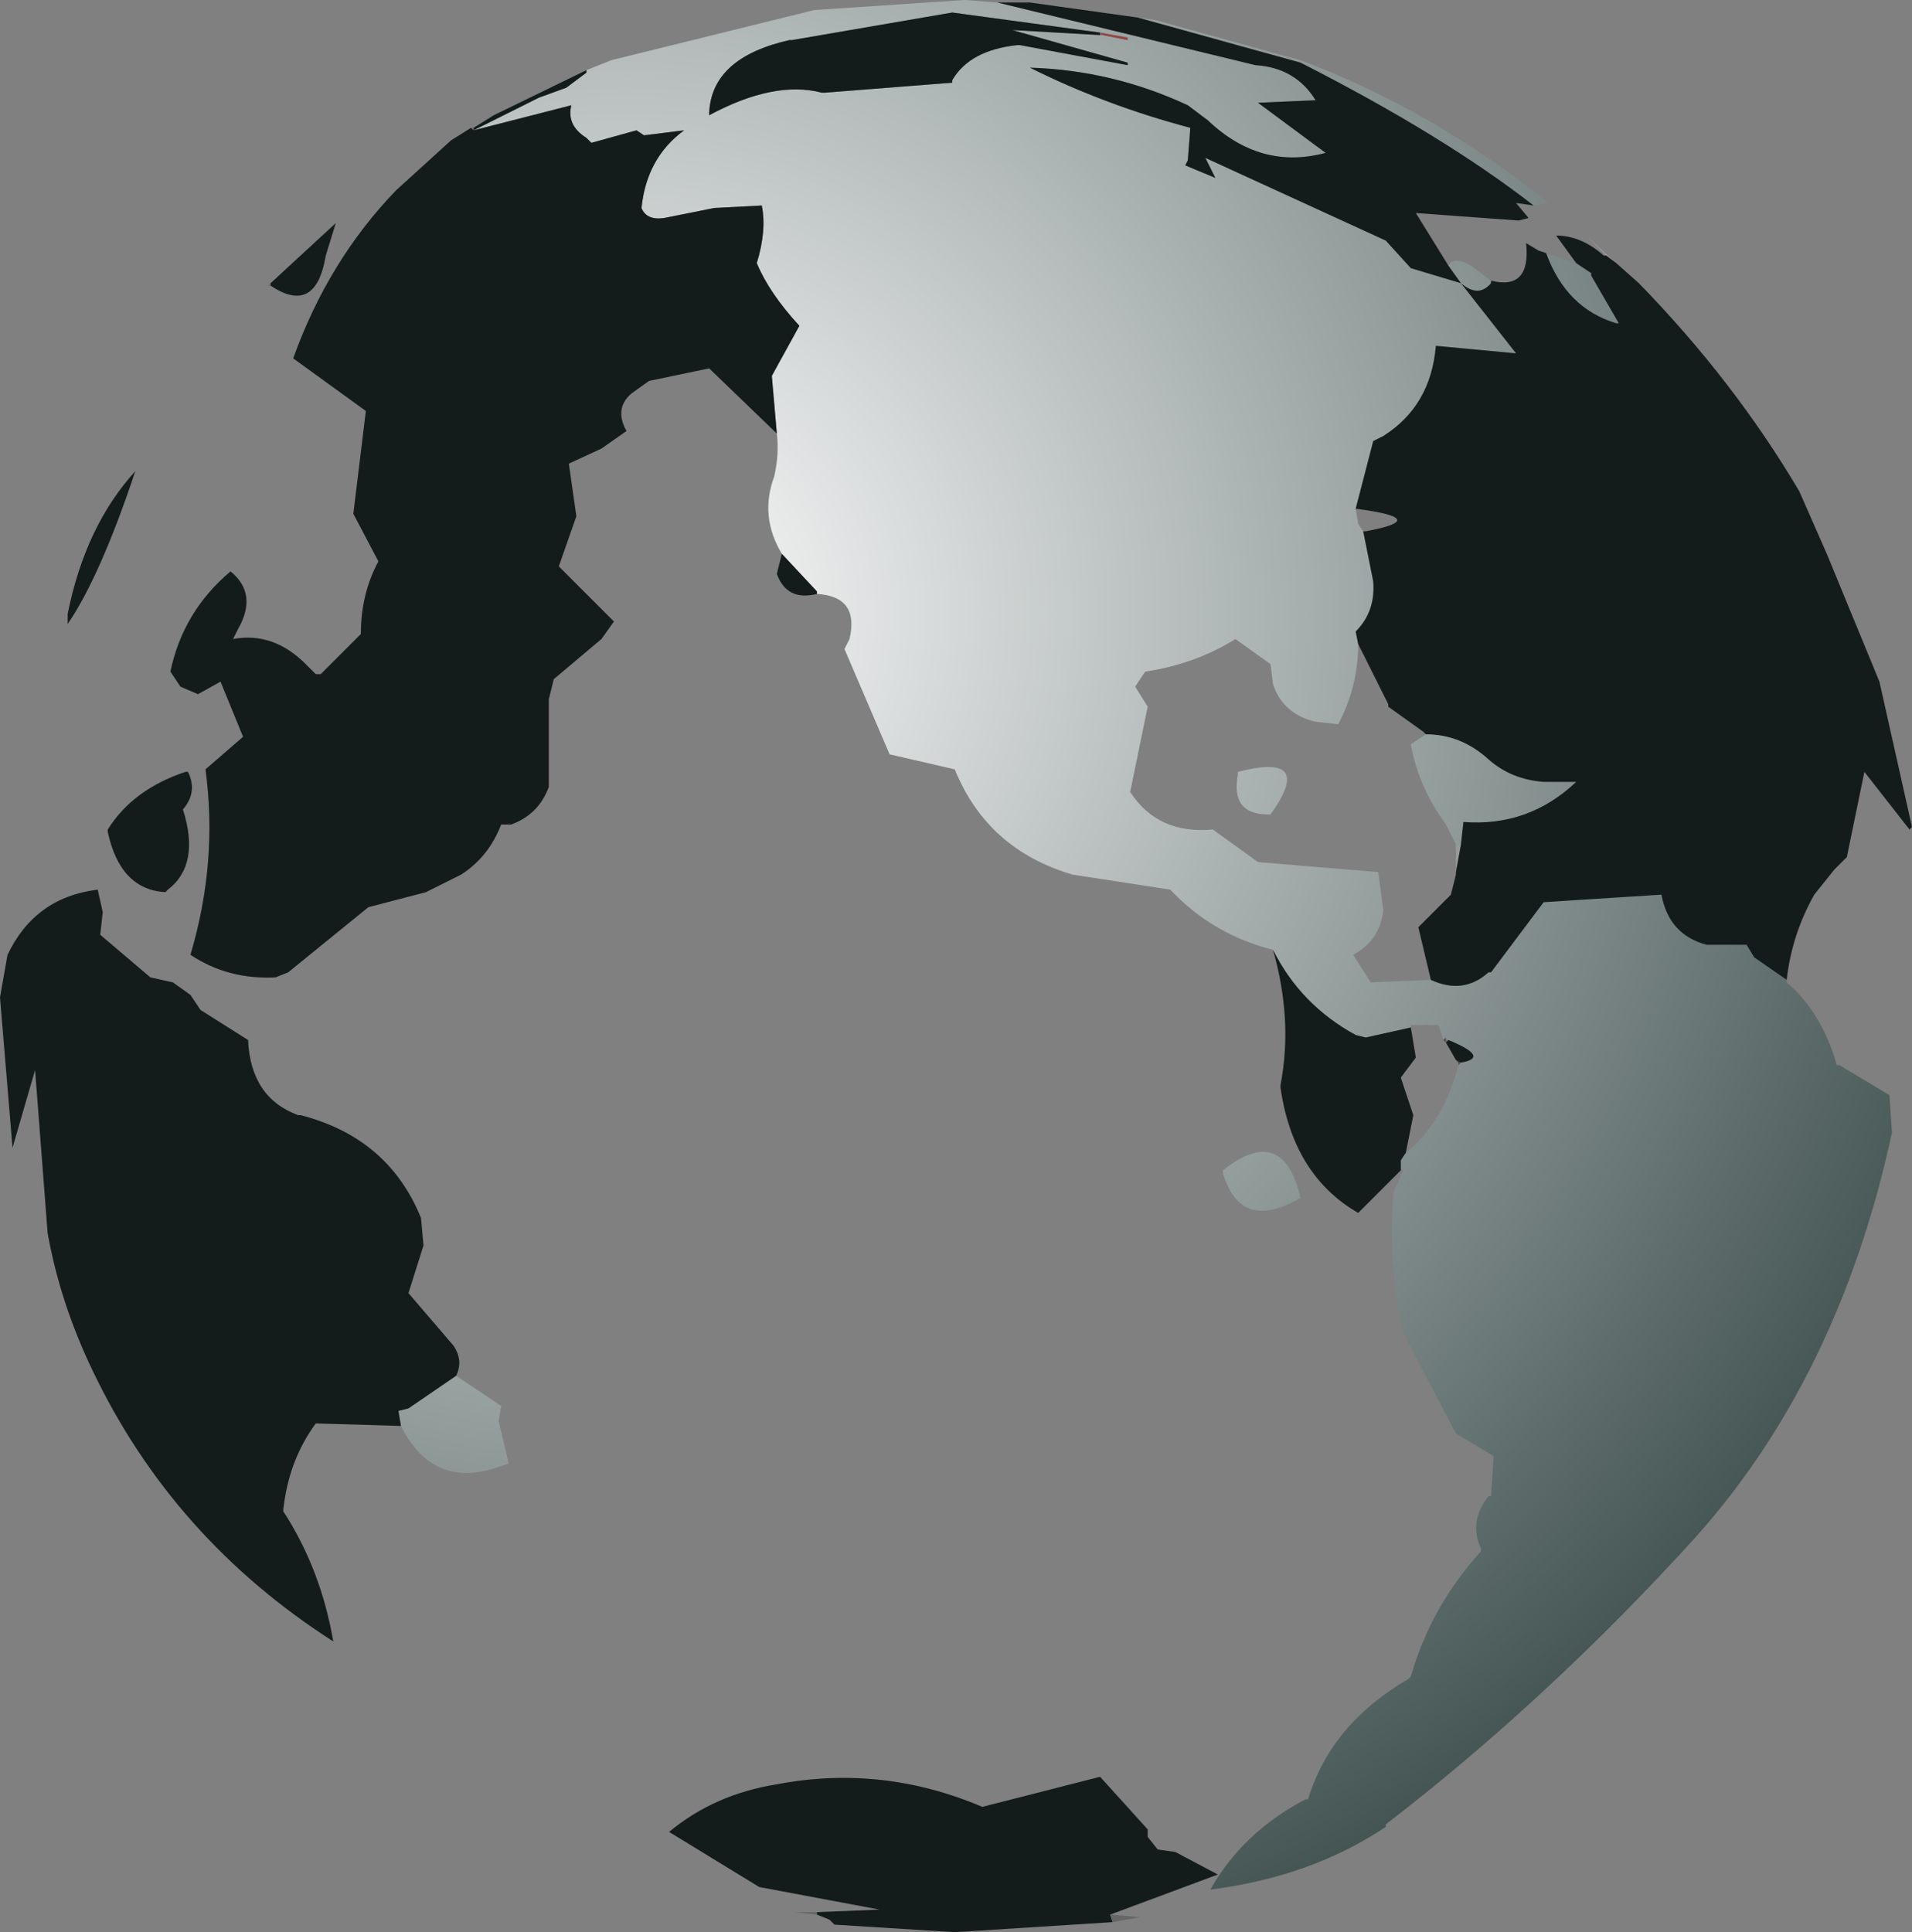 <?xml version="1.0" encoding="UTF-8" standalone="no"?>
<svg xmlns:xlink="http://www.w3.org/1999/xlink" height="38.55px" width="38.15px" xmlns="http://www.w3.org/2000/svg">
  <rect width="100%" height="100%" fill="#808080" stroke="none"/>
  <g transform="matrix(1.0, 0.0, 0.0, 1.0, 293.85, 218.8)">
    <path d="M-263.25 -214.7 Q-265.05 -216.1 -267.9 -217.55 L-271.15 -218.45 -270.8 -218.4 -267.9 -217.6 Q-265.25 -216.6 -262.95 -214.75 L-263.25 -214.7 M-273.95 -218.75 L-268.8 -217.5 Q-268.0 -217.45 -267.6 -216.8 L-268.75 -216.75 -267.4 -215.75 Q-268.7 -215.4 -269.75 -216.4 L-270.15 -216.7 Q-271.65 -217.4 -273.3 -217.45 -271.8 -216.7 -270.1 -216.25 L-270.15 -215.6 -270.2 -215.5 -269.6 -215.25 -269.8 -215.65 -266.2 -214.0 -265.7 -213.45 -264.7 -213.15 -264.95 -213.5 Q-264.85 -213.7 -264.5 -213.5 L-264.1 -213.2 -264.1 -213.15 Q-264.35 -212.85 -264.7 -213.15 L-263.6 -211.75 -265.2 -211.9 Q-265.3 -210.7 -266.25 -210.1 L-266.45 -210.0 -266.8 -208.65 -266.75 -208.35 -266.65 -208.2 -266.45 -207.2 Q-266.4 -206.6 -266.8 -206.2 L-266.75 -205.95 Q-266.75 -205.1 -267.15 -204.35 L-267.6 -204.4 Q-268.25 -204.55 -268.45 -205.15 L-268.5 -205.55 -269.2 -206.05 Q-270.0 -205.55 -271.0 -205.4 L-271.2 -205.1 -270.95 -204.7 -271.3 -203.0 Q-270.75 -202.15 -269.65 -202.25 L-268.75 -201.6 -266.35 -201.4 -266.25 -200.65 Q-266.3 -200.05 -266.85 -199.75 L-266.5 -199.2 -265.3 -199.25 Q-264.65 -198.95 -264.15 -199.4 L-264.1 -199.4 -263.05 -200.8 -260.7 -200.95 Q-260.55 -200.15 -259.8 -199.95 L-259.0 -199.95 -258.85 -199.7 -258.2 -199.25 -258.2 -199.2 Q-257.5 -198.6 -257.2 -197.55 L-257.15 -197.55 -256.15 -196.95 -256.1 -196.2 Q-257.15 -191.35 -260.0 -188.15 -262.95 -184.9 -266.2 -182.4 L-266.2 -182.35 Q-267.7 -181.35 -269.7 -181.1 -269.05 -182.25 -267.8 -182.9 L-267.75 -182.9 Q-267.3 -184.4 -265.75 -185.3 L-265.7 -185.35 Q-265.3 -186.75 -264.3 -187.85 L-264.3 -187.9 Q-264.55 -188.45 -264.15 -188.95 L-264.1 -188.95 -264.05 -189.7 -264.05 -189.75 -264.8 -190.2 -265.85 -192.2 -265.85 -192.25 Q-266.15 -193.4 -266.05 -195.0 L-265.85 -195.45 -265.9 -195.5 -265.9 -195.65 -265.8 -195.8 Q-265.05 -196.4 -264.75 -197.55 L-264.7 -197.6 Q-264.1 -197.7 -264.95 -198.05 L-265.0 -198.1 -265.05 -198.05 -265.15 -198.35 -265.7 -198.35 -265.7 -198.3 -266.6 -198.1 -266.8 -198.15 Q-267.9 -198.75 -268.45 -199.85 -269.65 -200.15 -270.5 -201.05 L-272.45 -201.35 Q-274.15 -201.85 -274.8 -203.45 L-276.1 -203.75 -277.0 -205.85 -276.9 -206.05 Q-276.7 -206.9 -277.55 -206.95 L-277.55 -207.0 -278.25 -207.75 Q-278.7 -208.5 -278.4 -209.3 -278.3 -209.75 -278.35 -210.15 L-278.45 -211.3 -277.9 -212.3 Q-278.5 -212.95 -278.75 -213.55 -278.55 -214.2 -278.65 -214.7 L-279.6 -214.65 -280.6 -214.45 Q-280.95 -214.4 -281.05 -214.65 -280.95 -215.65 -280.2 -216.2 L-281.0 -216.1 -281.15 -216.2 -282.05 -215.95 -282.15 -216.05 Q-282.55 -216.3 -282.45 -216.7 L-284.4 -216.2 -283.1 -216.85 -282.55 -217.05 -282.15 -217.35 -282.15 -217.4 -281.65 -217.6 -277.6 -218.6 -274.6 -218.8 -273.95 -218.75 M-263.0 -213.75 L-262.4 -213.55 -262.1 -213.35 -262.1 -213.3 -261.55 -212.35 -261.6 -212.35 Q-262.6 -212.65 -263.0 -213.75 M-271.85 -218.1 L-271.35 -218.0 -271.35 -218.05 -271.9 -218.15 -274.85 -218.55 -278.05 -218.0 -278.1 -218.0 Q-279.65 -217.65 -279.7 -216.55 L-279.7 -216.5 Q-278.4 -217.2 -277.45 -216.95 L-277.4 -216.95 -274.85 -217.15 -274.85 -217.2 Q-274.5 -217.8 -273.55 -217.9 L-273.5 -217.9 -271.35 -217.5 -271.35 -217.55 -273.65 -218.2 -271.9 -218.1 -271.85 -218.1 M-265.4 -204.15 Q-264.7 -204.15 -264.15 -203.65 -263.7 -203.25 -263.05 -203.2 L-262.4 -203.2 Q-263.35 -202.3 -264.65 -202.4 L-264.7 -201.95 -264.8 -201.95 -265.0 -202.35 Q-265.55 -203.1 -265.7 -203.95 L-265.4 -204.15 M-269.15 -203.4 Q-267.6 -203.8 -268.5 -202.55 L-268.55 -202.55 Q-269.3 -202.55 -269.15 -203.35 L-269.15 -203.4 M-267.9 -194.9 Q-269.1 -194.2 -269.45 -195.4 L-269.45 -195.45 Q-268.25 -196.4 -267.9 -194.9 M-284.75 -191.35 L-283.85 -190.75 -283.9 -190.45 -283.7 -189.6 -283.85 -189.55 Q-285.2 -189.05 -285.85 -190.35 L-285.9 -190.65 -285.7 -190.7 -284.75 -191.35" fill="url(#gradient0)" fill-rule="evenodd" stroke="none"/>
    <path d="M-261.8 -213.7 L-262.2 -214.1 -261.6 -213.55 -261.8 -213.7 M-264.7 -201.95 L-264.8 -201.4 -264.8 -201.95 -264.7 -201.95 M-265.0 -198.1 L-264.95 -198.05 -265.0 -198.05 -265.0 -198.1" fill="#999999" fill-rule="evenodd" stroke="none"/>
    <path d="M-263.25 -214.7 L-263.6 -214.75 -263.35 -214.45 -263.55 -214.4 -265.6 -214.55 -264.95 -213.5 -264.7 -213.15 -265.7 -213.45 -266.2 -214.0 -269.8 -215.65 -269.6 -215.25 -270.2 -215.5 -270.15 -215.6 -270.1 -216.25 Q-271.8 -216.7 -273.3 -217.45 -271.65 -217.4 -270.15 -216.7 L-269.75 -216.4 Q-268.7 -215.4 -267.4 -215.75 L-268.75 -216.75 -267.6 -216.8 Q-268.0 -217.45 -268.8 -217.5 L-273.95 -218.75 -273.3 -218.75 -271.15 -218.45 -267.9 -217.55 Q-265.05 -216.1 -263.25 -214.7 M-264.1 -213.2 Q-263.3 -213.0 -263.4 -213.95 L-263.15 -213.8 -263.0 -213.75 Q-262.6 -212.65 -261.6 -212.35 L-261.55 -212.35 -262.1 -213.3 -262.1 -213.35 -262.4 -213.55 -262.8 -214.1 Q-262.3 -214.1 -261.85 -213.7 L-261.8 -213.7 -261.6 -213.55 -261.15 -213.15 Q-259.25 -211.2 -257.95 -209.0 L-257.4 -207.75 -256.35 -205.2 -255.7 -202.3 -255.75 -202.25 -256.65 -203.4 -257.0 -201.7 -257.25 -201.45 -257.65 -200.95 Q-258.1 -200.15 -258.2 -199.25 L-258.85 -199.7 -259.0 -199.95 -259.8 -199.95 Q-260.55 -200.15 -260.7 -200.95 L-263.05 -200.8 -264.1 -199.4 -264.15 -199.4 Q-264.65 -198.95 -265.3 -199.25 L-265.55 -200.3 -264.9 -200.95 -264.8 -201.35 -264.8 -201.4 -264.7 -201.95 -264.65 -202.4 Q-263.35 -202.3 -262.4 -203.2 L-263.05 -203.2 Q-263.7 -203.25 -264.15 -203.65 -264.7 -204.15 -265.4 -204.15 L-265.45 -204.2 -266.15 -204.7 -266.15 -204.75 -266.75 -205.95 -266.8 -206.2 Q-266.4 -206.6 -266.45 -207.2 L-266.65 -208.2 -266.6 -208.2 Q-265.25 -208.45 -266.8 -208.65 L-266.45 -210.0 -266.25 -210.1 Q-265.3 -210.7 -265.2 -211.9 L-263.6 -211.75 -264.7 -213.15 Q-264.35 -212.85 -264.1 -213.15 L-264.1 -213.2 M-265.9 -195.5 L-265.9 -195.45 -266.75 -194.6 Q-268.05 -195.35 -268.3 -197.1 L-268.3 -197.15 Q-268.05 -198.45 -268.45 -199.85 -267.9 -198.75 -266.8 -198.15 L-266.6 -198.1 -265.7 -198.3 -265.6 -197.7 -265.9 -197.3 -265.65 -196.55 -265.8 -195.8 -265.9 -195.65 -265.9 -195.5 M-277.55 -206.95 Q-278.15 -206.8 -278.35 -207.35 L-278.25 -207.75 -277.55 -207.0 -277.55 -206.95 M-278.35 -210.15 L-279.7 -211.45 -280.9 -211.2 -281.25 -210.95 Q-281.6 -210.65 -281.35 -210.2 L-281.85 -209.85 -282.5 -209.55 -282.35 -208.5 -282.7 -207.5 -281.6 -206.4 -281.85 -206.05 -282.8 -205.25 -282.9 -204.85 -282.9 -203.1 Q-283.1 -202.55 -283.65 -202.35 L-283.85 -202.35 Q-284.1 -201.7 -284.65 -201.35 L-285.35 -201.0 -286.5 -200.7 -288.1 -199.4 -288.35 -199.3 Q-289.3 -199.25 -290.05 -199.75 -289.5 -201.6 -289.75 -203.45 L-289.0 -204.1 -289.45 -205.2 -289.9 -204.95 -290.25 -205.1 -290.45 -205.4 Q-290.2 -206.6 -289.25 -207.4 -288.7 -206.95 -289.1 -206.25 L-289.2 -206.05 Q-288.4 -206.2 -287.75 -205.55 L-287.55 -205.35 -287.45 -205.35 -286.65 -206.15 Q-286.65 -206.95 -286.3 -207.6 L-286.8 -208.55 -286.55 -210.6 -288.0 -211.65 Q-287.3 -213.6 -285.95 -215.0 L-284.85 -216.0 -284.45 -216.25 -284.4 -216.2 -282.45 -216.7 Q-282.55 -216.3 -282.15 -216.05 L-282.05 -215.95 -281.15 -216.2 -281.0 -216.1 -280.2 -216.2 Q-280.95 -215.65 -281.05 -214.65 -280.95 -214.4 -280.6 -214.45 L-279.6 -214.65 -278.65 -214.7 Q-278.55 -214.2 -278.75 -213.55 -278.5 -212.95 -277.9 -212.3 L-278.45 -211.3 -278.35 -210.15 M-284.4 -216.25 L-284.0 -216.5 -282.15 -217.4 -282.15 -217.35 -282.55 -217.05 -283.1 -216.85 -284.4 -216.2 -284.4 -216.25 M-271.9 -218.1 L-273.65 -218.2 -271.35 -217.55 -271.35 -217.5 -273.5 -217.9 -273.55 -217.9 Q-274.5 -217.8 -274.85 -217.2 L-274.85 -217.15 -277.4 -216.95 -277.45 -216.95 Q-278.4 -217.2 -279.7 -216.5 L-279.7 -216.55 Q-279.65 -217.65 -278.1 -218.0 L-278.05 -218.0 -274.85 -218.55 -271.9 -218.15 -271.9 -218.1 M-264.7 -197.6 L-264.8 -197.65 -265.0 -198.0 -264.95 -198.05 Q-264.1 -197.7 -264.7 -197.6 M-277.55 -180.65 L-276.3 -180.7 -278.7 -181.15 -280.5 -182.25 Q-279.6 -183.0 -278.35 -183.2 -276.25 -183.6 -274.25 -182.75 L-271.9 -183.35 -270.95 -182.3 -270.95 -182.15 -270.75 -181.9 -270.4 -181.85 -269.55 -181.4 -271.7 -180.6 -271.65 -180.45 -274.8 -180.25 -277.2 -180.4 -277.3 -180.5 -277.55 -180.6 -277.55 -180.65 M-288.45 -213.1 L-288.45 -213.15 -287.15 -214.35 -287.35 -213.7 Q-287.55 -212.5 -288.45 -213.1 M-292.5 -206.55 Q-292.15 -208.3 -291.15 -209.4 -291.85 -207.3 -292.5 -206.35 L-292.5 -206.55 M-285.85 -190.35 L-287.55 -190.4 Q-288.1 -189.65 -288.2 -188.65 -287.45 -187.5 -287.2 -186.05 -290.4 -188.1 -292.0 -191.45 -292.65 -192.8 -292.9 -194.2 L-293.15 -197.45 -293.6 -195.9 -293.85 -198.9 -293.7 -199.75 Q-293.15 -200.9 -291.9 -201.05 L-291.8 -200.6 -291.85 -200.15 -290.85 -199.3 -290.4 -199.2 -290.05 -198.95 -289.85 -198.65 -288.9 -198.05 Q-288.85 -196.9 -287.9 -196.55 L-287.85 -196.55 Q-286.1 -196.1 -285.45 -194.5 L-285.4 -193.95 -285.7 -193.0 -284.8 -191.95 Q-284.6 -191.65 -284.75 -191.35 L-285.7 -190.7 -285.9 -190.65 -285.85 -190.35 M-291.7 -202.25 Q-291.2 -203.05 -290.15 -203.4 L-290.1 -203.4 Q-289.9 -203.0 -290.2 -202.65 -289.85 -201.55 -290.5 -201.05 L-290.55 -201.0 Q-291.45 -201.05 -291.7 -202.2 L-291.7 -202.25" fill="#131c1b" fill-rule="evenodd" stroke="none"/>
    <path d="M-264.75 -197.6 L-264.7 -197.6 -264.75 -197.55 -264.75 -197.6 M-265.05 -198.05 L-265.0 -198.1 -265.0 -198.05 -265.0 -198.0 -265.05 -198.05" fill="#564545" fill-rule="evenodd" stroke="none"/>
    <path d="M-284.45 -216.25 L-284.4 -216.25 -284.4 -216.2 -284.45 -216.25 M-271.85 -218.1 L-271.9 -218.1 -271.9 -218.15 -271.85 -218.1 M-264.95 -198.05 L-265.0 -198.0 -265.0 -198.05 -264.95 -198.05 M-271.7 -180.6 L-271.1 -180.55 -271.65 -180.45 -271.7 -180.6 M-277.55 -180.6 L-278.0 -180.65 -277.55 -180.65 -277.55 -180.6 M-288.45 -213.15 L-288.45 -213.1 -288.5 -213.1 -288.45 -213.15" fill="#666666" fill-rule="evenodd" stroke="none"/>
    <path d="M-271.9 -218.15 L-271.35 -218.05 -271.35 -218.0 -271.85 -218.1 -271.9 -218.15" fill="#934646" fill-rule="evenodd" stroke="none"/>
    <path d="M-264.8 -197.65 L-264.7 -197.6 -264.75 -197.6 -264.8 -197.65" fill="#333333" fill-rule="evenodd" stroke="none"/>
  </g>
  <defs>
    <radialGradient cx="0" cy="0" gradientTransform="matrix(0.04, 0.0, 0.0, 0.04, -281.35, -206.55)" gradientUnits="userSpaceOnUse" id="gradient0" r="819.2" spreadMethod="pad">
      <stop offset="0.0" stop-color="#ffffff"/>
      <stop offset="1.0" stop-color="#283c3a"/>
    </radialGradient>
  </defs>
</svg>
